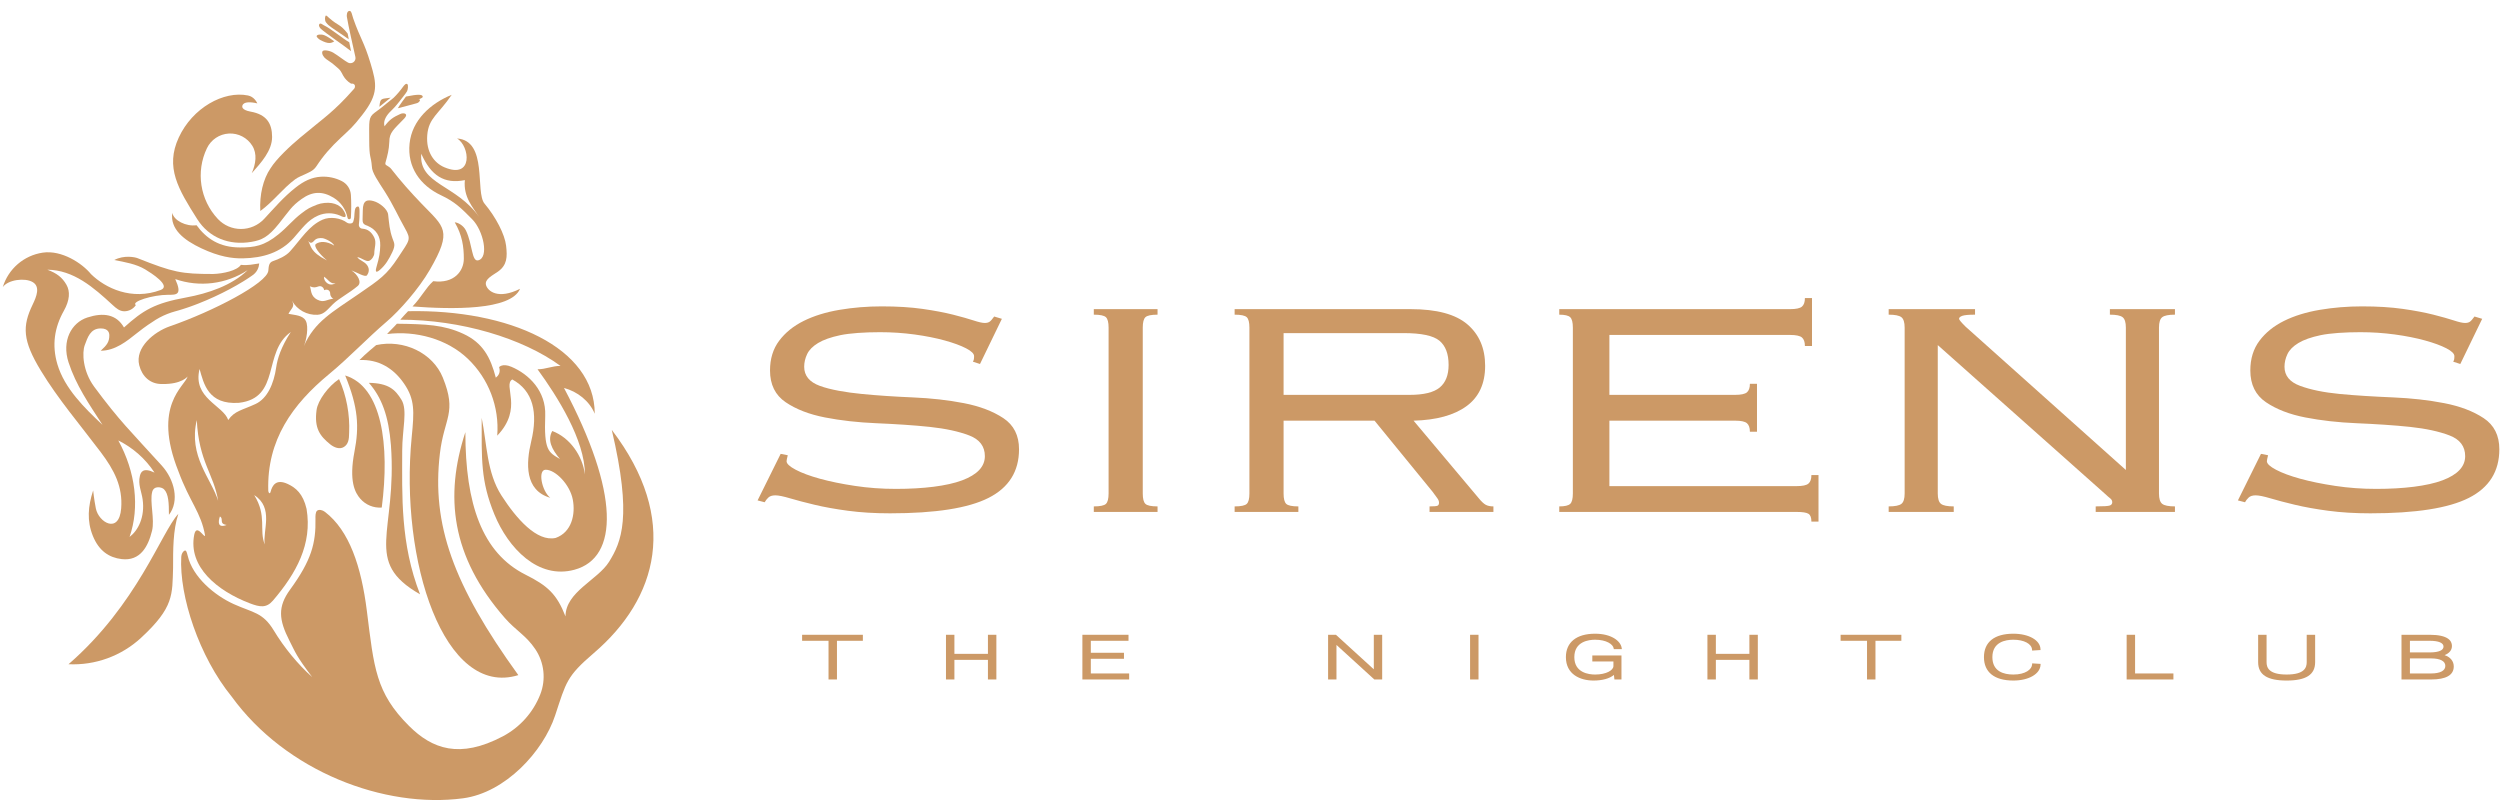 <?xml version="1.0" encoding="utf-8"?>
<!-- Generator: Adobe Illustrator 14.0.0, SVG Export Plug-In  -->
<!DOCTYPE svg PUBLIC "-//W3C//DTD SVG 1.1//EN" "http://www.w3.org/Graphics/SVG/1.1/DTD/svg11.dtd">
<svg version="1.1"
	 xmlns="http://www.w3.org/2000/svg" xmlns:xlink="http://www.w3.org/1999/xlink" xmlns:a="http://ns.adobe.com/AdobeSVGViewerExtensions/3.0/"
	 x="0px" y="0px" width="999px" height="324px" viewBox="-1.115 -4.352 999 324" enable-background="new -1.115 -4.352 999 324"
	 xml:space="preserve">
<defs>
</defs>
<path fill="#CC9966" d="M313.676,177.565c-0.317,1.229-0.473,2.025-0.473,2.394c0,0.985,1.219,2.118,3.664,3.408
	c2.441,1.288,5.672,2.484,9.69,3.591c4.018,1.105,8.665,2.058,13.944,2.854c5.278,0.8,10.755,1.197,16.428,1.197
	c10.871,0,20.34-1.134,26.408-3.408c6.063-2.27,9.1-5.492,9.1-9.667c0-3.93-2.091-6.692-6.264-8.288
	c-4.178-1.595-9.418-2.731-15.719-3.408c-6.303-0.673-14.117-1.165-21.443-1.473c-7.327-0.307-14.145-1.074-20.445-2.303
	c-6.304-1.227-11.545-3.252-15.718-6.077c-4.177-2.823-6.263-7.06-6.263-12.709c0-4.665,1.219-8.624,3.663-11.878
	c2.442-3.253,5.71-5.894,9.81-7.92c4.095-2.026,8.863-3.499,14.299-4.42s11.068-1.382,16.899-1.382
	c6.146,0,11.581,0.34,16.308,1.013c4.728,0.678,8.783,1.445,12.174,2.303c3.386,0.859,6.104,1.629,8.153,2.303
	c2.046,0.675,3.546,1.013,4.491,1.013c0.786,0,1.418-0.154,1.891-0.461c0.473-0.305,1.101-1.014,1.891-2.118l3.072,0.922
	l-8.745,18.049l-2.836-0.921c0.155-0.245,0.272-0.521,0.354-0.828c0.078-0.307,0.119-0.767,0.119-1.383
	c0-0.98-1.064-2.025-3.191-3.13c-2.127-1.105-4.964-2.148-8.508-3.131c-3.547-0.981-7.564-1.779-12.055-2.396
	c-4.492-0.612-9.101-0.921-13.828-0.921c-6.145,0-12.107,0.4-15.89,1.197c-3.782,0.8-6.735,1.842-8.863,3.131
	c-2.127,1.289-3.586,2.763-4.372,4.42c-0.791,1.658-1.183,3.349-1.183,5.065c0,3.563,2.087,6.108,6.264,7.643
	c4.173,1.537,10.413,2.61,16.718,3.223c6.301,0.616,13.117,1.077,20.444,1.382c7.327,0.31,14.142,1.077,20.444,2.304
	c6.301,1.228,11.541,3.222,15.718,5.983c4.173,2.763,6.264,6.908,6.264,12.434c0,8.839-4.059,15.317-12.172,19.429
	c-8.117,4.115-21.235,6.171-39.354,6.171c-6.146,0-11.74-0.34-16.78-1.014c-5.045-0.673-9.496-1.473-13.354-2.395
	c-3.863-0.921-7.132-1.778-9.81-2.578c-2.681-0.797-4.649-1.196-5.908-1.196c-1.264,0-2.208,0.308-2.836,0.921
	c-0.632,0.616-1.105,1.228-1.419,1.841l-2.836-0.736l9.218-18.602L313.676,177.565z"/>
<path fill="#CC9966" d="M435.969,198.008c2.518,0,4.136-0.338,4.845-1.014c0.709-0.674,1.063-2.055,1.063-4.145v-66.301
	c0-2.086-0.354-3.469-1.063-4.144c-0.709-0.674-2.327-1.014-4.845-1.014v-2.21h25.471v2.21c-2.522,0-4.136,0.34-4.844,1.014
	c-0.71,0.675-1.064,2.058-1.064,4.144v66.301c0,2.09,0.354,3.471,1.064,4.145c0.708,0.676,2.321,1.014,4.844,1.014v2.209h-25.471
	V198.008z"/>
<path fill="#CC9966" d="M512.868,196.995c0.709,0.676,2.322,1.014,4.845,1.014v2.209h-25.472v-2.209
	c2.519,0,4.136-0.338,4.846-1.014c0.709-0.674,1.063-2.055,1.063-4.145v-66.301c0-2.086-0.354-3.469-1.063-4.144
	c-0.71-0.674-2.327-1.014-4.846-1.014v-2.21h70.324c10.399,0,17.963,2.026,22.691,6.077c4.727,4.052,7.09,9.578,7.09,16.575
	c0,7.122-2.481,12.495-7.445,16.115c-4.963,3.623-12.018,5.558-21.154,5.802l26,30.941c1.1,1.352,2.045,2.24,2.836,2.67
	c0.786,0.431,1.811,0.646,3.072,0.646v2.209h-25.525v-2.209c1.73,0,2.795-0.093,3.19-0.276c0.392-0.186,0.591-0.582,0.591-1.197
	c0-0.613-0.237-1.226-0.709-1.842c-0.473-0.612-1.104-1.474-1.891-2.578l-23.163-28.363h-36.345v29.099
	C511.803,194.94,512.159,196.321,512.868,196.995z M562.147,153.439c5.672,0,9.691-0.982,12.055-2.947
	c2.363-1.963,3.545-4.973,3.545-9.025c0-4.419-1.223-7.642-3.664-9.668c-2.444-2.026-7.209-3.041-14.299-3.041h-47.98v24.682
	H562.147z"/>
<path fill="#CC9966" d="M626.336,122.406c-0.709-0.674-2.168-1.014-4.373-1.014v-2.21h92.251c2.364,0,3.938-0.337,4.729-1.014
	c0.786-0.674,1.181-1.81,1.181-3.405h2.836v19.153h-2.836c0-1.595-0.395-2.731-1.181-3.408c-0.791-0.673-2.364-1.014-4.729-1.014
	H642v23.944h50.233c2.362,0,3.938-0.339,4.727-1.014c0.787-0.673,1.183-1.81,1.183-3.407h2.836v19.154h-2.836
	c0-1.594-0.396-2.732-1.183-3.407c-0.789-0.674-2.364-1.014-4.727-1.014H642v26.152h74.814c2.362,0,3.938-0.336,4.727-1.013
	c0.787-0.672,1.182-1.811,1.182-3.406h2.837v18.6h-2.837c0-1.596-0.395-2.642-1.182-3.13c-0.789-0.492-2.364-0.737-4.727-0.737
	h-94.852v-2.209c2.205,0,3.664-0.338,4.373-1.014c0.709-0.674,1.063-2.055,1.063-4.145v-66.301
	C627.4,124.463,627.045,123.081,626.336,122.406z"/>
<path fill="#CC9966" d="M753.598,198.008c2.521,0,4.215-0.338,5.084-1.014c0.863-0.674,1.298-2.055,1.298-4.145v-66.301
	c0-2.086-0.435-3.469-1.298-4.144c-0.869-0.674-2.563-1.014-5.084-1.014v-2.21h34.511v2.21c-2.524,0-4.218,0.155-5.083,0.46
	c-0.868,0.309-1.3,0.708-1.3,1.198c0,0.367,0.863,1.413,2.6,3.13l64.052,57.277v-56.908c0-2.086-0.436-3.469-1.3-4.144
	c-0.868-0.674-2.563-1.014-5.081-1.014v-2.21h25.998v2.21c-2.523,0-4.218,0.34-5.081,1.014c-0.867,0.675-1.301,2.058-1.301,4.144
	v66.301c0,2.09,0.434,3.471,1.301,4.145c0.863,0.676,2.558,1.014,5.081,1.014v2.209h-31.67v-2.209c3.15,0,5.039-0.121,5.672-0.369
	c0.627-0.243,0.945-0.674,0.945-1.289c0-0.613-0.277-1.134-0.826-1.565c-0.555-0.429-1.224-1.013-2.012-1.75l-66.887-59.486v59.302
	c0,2.09,0.431,3.471,1.298,4.145c0.866,0.676,2.561,1.014,5.084,1.014v2.209h-26.001V198.008z"/>
<path fill="#CC9966" d="M905.208,177.565c-0.317,1.229-0.474,2.025-0.474,2.394c0,0.985,1.219,2.118,3.663,3.408
	c2.443,1.288,5.673,2.484,9.691,3.591c4.018,1.105,8.663,2.058,13.946,2.854c5.276,0.8,10.754,1.197,16.426,1.197
	c10.871,0,20.34-1.134,26.408-3.408c6.063-2.27,9.1-5.492,9.1-9.667c0-3.93-2.091-6.692-6.263-8.288
	c-4.178-1.595-9.419-2.731-15.719-3.408c-6.305-0.673-14.117-1.165-21.443-1.473c-7.328-0.307-14.145-1.074-20.444-2.303
	c-6.306-1.227-11.545-3.252-15.719-6.077c-4.177-2.823-6.265-7.06-6.265-12.709c0-4.665,1.22-8.624,3.665-11.878
	c2.439-3.253,5.708-5.894,9.808-7.92c4.096-2.026,8.864-3.499,14.3-4.42c5.437-0.921,11.068-1.382,16.9-1.382
	c6.145,0,11.58,0.34,16.308,1.013c4.727,0.678,8.783,1.445,12.171,2.303c3.389,0.859,6.106,1.629,8.156,2.303
	c2.045,0.675,3.545,1.013,4.49,1.013c0.786,0,1.417-0.154,1.892-0.461c0.472-0.305,1.101-1.014,1.89-2.118l3.072,0.922
	l-8.744,18.049l-2.836-0.921c0.153-0.245,0.273-0.521,0.354-0.828c0.077-0.307,0.118-0.767,0.118-1.383
	c0-0.98-1.063-2.025-3.19-3.13c-2.127-1.105-4.963-2.148-8.509-3.131c-3.546-0.981-7.563-1.779-12.054-2.396
	c-4.492-0.612-9.1-0.921-13.826-0.921c-6.146,0-12.11,0.4-15.892,1.197c-3.782,0.8-6.735,1.842-8.863,3.131s-3.585,2.763-4.373,4.42
	c-0.79,1.658-1.181,3.349-1.181,5.065c0,3.563,2.087,6.108,6.263,7.643c4.173,1.537,9.413,2.61,15.717,3.223
	c6.302,0.616,14.119,1.077,21.446,1.382c7.326,0.31,14.141,1.077,20.444,2.304c6.3,1.228,11.541,3.222,15.718,5.983
	c4.174,2.763,6.263,6.908,6.263,12.434c0,8.839-4.058,15.317-12.172,19.429c-8.117,4.115-21.235,6.171-39.354,6.171
	c-6.144,0-11.737-0.34-16.779-1.014c-5.045-0.673-9.496-1.473-13.355-2.395c-3.862-0.921-7.13-1.778-9.808-2.578
	c-2.681-0.797-4.65-1.196-5.909-1.196c-1.264,0-2.208,0.308-2.837,0.921c-0.631,0.616-1.104,1.228-1.417,1.841l-2.837-0.736
	l9.219-18.602L905.208,177.565z"/>
<polygon fill="#CC9966" points="329.965,267.166 329.965,251.709 319.409,251.709 319.409,249.306 343.685,249.306 343.685,251.709 
	333.335,251.709 333.335,267.166 "/>
<polygon fill="#CC9966" points="393.664,267.166 393.664,259.33 380.266,259.33 380.266,267.166 376.897,267.166 376.897,249.306 
	380.266,249.306 380.266,256.926 393.664,256.926 393.664,249.306 397.034,249.306 397.034,267.166 "/>
<polygon fill="#CC9966" points="431.407,267.166 431.407,249.306 449.836,249.306 449.836,251.709 434.778,251.709 434.778,256.497 
	448.026,256.497 448.026,258.9 434.778,258.9 434.778,264.762 450.096,264.762 450.096,267.166 "/>
<polygon fill="#CC9966" points="548.069,267.166 532.936,253.362 532.936,267.166 529.592,267.166 529.592,249.306 532.727,249.306 
	547.86,263.108 547.86,249.306 551.204,249.306 551.204,267.166 "/>
<rect x="586.329" y="249.306" fill="#CC9966" width="3.369" height="17.859"/>
<path fill="#CC9966" d="M635.67,267.594c-5.344,0-11.053-2.459-11.053-9.358c0-5.947,4.254-9.359,11.673-9.359
	c6.474,0,10.251,2.902,10.635,5.771l0.051,0.39h-3.212l-0.046-0.289c-0.265-1.68-2.958-3.468-7.428-3.468
	c-2.497,0-8.303,0.679-8.303,6.956c0,6.276,5.806,6.956,8.303,6.956c4.521,0,7.319-1.751,7.319-3.372v-1.846h-8.434v-2.403h11.647
	v9.595h-2.817l-0.195-1.81C642.04,266.803,639.182,267.594,635.67,267.594L635.67,267.594z"/>
<polygon fill="#CC9966" points="697.94,267.166 697.94,259.33 684.544,259.33 684.544,267.166 681.173,267.166 681.173,249.306 
	684.544,249.306 684.544,256.926 697.94,256.926 697.94,249.306 701.31,249.306 701.31,267.166 "/>
<polygon fill="#CC9966" points="744.948,267.166 744.948,251.709 734.391,251.709 734.391,249.306 758.667,249.306 758.667,251.709 
	748.32,251.709 748.32,267.166 "/>
<path fill="#CC9966" d="M803.424,267.594c-7.578,0-11.751-3.322-11.751-9.358c0-6.037,4.173-9.359,11.751-9.359
	c6.195,0,10.754,2.605,10.844,6.194l0.007,0.331l-3.358,0.215l-0.019-0.345c-0.126-2.351-3.2-3.992-7.474-3.992
	c-3.131,0-8.382,0.905-8.382,6.956c0,5.747,4.558,6.956,8.382,6.956c4.835,0,7.434-2.068,7.5-4.112l0.013-0.354l3.367,0.213
	l-0.012,0.334C814.174,264.936,809.605,267.594,803.424,267.594L803.424,267.594z"/>
<polygon fill="#CC9966" points="848.694,267.166 848.694,249.306 852.063,249.306 852.063,264.762 867.382,264.762 867.382,267.166 
	"/>
<path fill="#CC9966" d="M912.628,267.594c-7.771,0-11.388-2.333-11.388-7.341v-10.947h3.369v10.947c0,2.118,0.831,4.938,8.019,4.938
	c7.186,0,8.019-2.82,8.019-4.938v-10.947h3.37v10.947C924.017,265.261,920.399,267.594,912.628,267.594L912.628,267.594z"/>
<path fill="#CC9966" d="M958.522,267.166v-17.859h11.258c7.359,0,8.903,2.427,8.903,4.465c0,1.641-1.031,2.916-2.937,3.668
	c2.344,0.807,3.662,2.417,3.662,4.531c0,3.447-3.048,5.195-9.062,5.195H958.522z M970.347,264.762c3.617,0,5.691-1.097,5.691-3.006
	c0-1.939-2.021-3.006-5.691-3.006h-8.457v6.012H970.347z M970.089,256.347c3.367-0.037,5.225-0.859,5.225-2.319
	c0-1.493-1.966-2.318-5.534-2.318h-7.89v4.638H970.089z"/>
<path fill="#CC9966" d="M139.106,82.555c0.175-2.995,0.175-5.994,0-8.989c-0.137-2.358-1.516-4.466-3.622-5.543
	c-2.577-1.322-5.467-1.928-8.362-1.757c-3.747,0.22-6.906,1.82-10.051,4.288c-4.989,3.914-8.581,8.24-12.647,12.583
	c-2.396,2.558-5.743,4.011-9.248,4.011c-3.502,0-6.852-1.453-9.246-4.011c-7.138-7.622-8.867-18.839-4.358-28.257
	c1.636-3.416,5.001-5.665,8.781-5.867c3.779-0.201,7.368,1.674,9.36,4.892c1.989,3.22,1.407,7.237-0.227,10.947
	c3.773-4.225,8.129-9.001,8.129-14.468s-2.254-8.995-8.594-10.129c-3.784-0.678-3.316-2.171-3.316-2.171s-0.095-2.542,6.021-1.115
	c-0.282-0.569-1.324-2.673-3.746-3.167c-9.703-1.982-22.186,4.94-27.668,16.813c-5.482,11.876-0.235,20.586,7.413,32.638
	c4.676,7.369,12.72,10.58,21.661,9.042c4.046-0.697,6.58-1.8,10.937-7.245c4.333-5.416,4.995-6.948,9.079-9.873
	c4.288-3.069,8.256-3.263,12.764-0.529c2.927,1.776,4.964,4.709,5.604,8.069c0.068,0.35,0.394,0.587,0.741,0.543
	C138.868,83.214,139.125,82.909,139.106,82.555z"/>
<path fill="#CC9966" d="M140.927,18.533c-0.812-3.654-2.911-12.827-3.44-16.185C137.417,1.913,137.382,0,138.599,0
	c0.776,0,1.011,1.813,1.416,2.963c2.902,8.319,4.313,9.225,6.955,18.045c2.463,8.211,3.265,12.117-3.305,20.528
	c-3.965,5.078-4.653,5.472-8.594,9.17c-3.977,3.733-6.952,7.105-9.682,11.275c-1.106,1.69-2.292,2.197-4.141,3.086
	c-1.725,0.826-3.116,1.272-4.467,2.274c-4.889,3.622-8.793,8.952-13.874,12.631c-0.372-6.442,1.141-12.788,4.063-17.041
	c2.397-3.857,7.901-8.971,11.834-12.268c9.598-8.042,13.283-10.125,21.564-19.518c0.381-0.427,0.421-0.935,0.299-1.445
	c-0.217-0.51-0.875-0.706-1.106-0.622c-0.581,0.215-2.252-1.384-2.9-2.227c-1.111-1.435-1.134-2.559-2.598-3.849
	c-2.414-2.125-2.212-1.949-4.87-3.765c-0.885-0.606-1.895-2.046-1.474-3.034c0.352-0.831,2.922-0.342,4.345,0.5
	c1.933,1.147,4.73,3.395,5.932,3.987c0.708,0.349,1.548,0.263,2.17-0.222c0.624-0.489,0.904-1.287,0.736-2.056"/>
<path fill="#CC9966" d="M110.219,89.243c-5.801,4.741-9.677,5.286-15.462,5.286c-8.14,0-13.407-3.518-17.325-8.875
	c-4.234,0.591-9.079-1.902-9.707-4.945c-0.898,6.488,4.583,10.846,11.581,14.146c7.268,3.427,12.412,4.104,16.611,4.033
	c8.052-0.141,15.118-2.3,20.286-8.107c3.362-3.78,5.606-7.164,9.778-8.983c2.801-1.225,5.983-1.225,8.784,0
	c4.034,2.096,1.58-1.98,0.946-2.711c-1.158-1.326-2.548-1.958-4.212-2.272c-1.66-0.315-4.25-0.067-5.865,0.588
	c-3.113,1.27-3.548,1.429-6.34,3.553C115.941,83.511,113.79,86.325,110.219,89.243z"/>
<path fill="#CC9966" d="M71.318,218.111c0.062-1.091,0.641-2.055,1.206-2.362c0.673-0.363,0.916,0.155,1.348,1.923
	c1.981,8.594,10.806,15.923,18.36,19.346c7.803,3.534,11.649,3.248,16.1,10.623c4.116,6.819,9.544,13.43,15.333,18.604
	c-6.441-8.51-6.683-9.809-9.12-14.583c-4.275-8.37-4.757-13.524,0.266-20.416c8.54-11.724,10.33-18.555,10.134-28.287
	c-0.02-0.936-0.062-2.712,0.696-3.265c0.756-0.551,2.107-0.262,3.102,0.501c9.721,7.451,14.517,21.813,16.743,39.588
	c2.848,22.697,3.521,32.661,16.848,45.942c9.233,9.207,20.214,13.252,37.45,4.176c6.847-3.607,12.169-9.558,14.99-16.765
	c2.343-5.982,1.605-12.741-1.979-18.078c-3.712-5.531-7.774-7.432-12.161-12.452c-21.549-24.646-24.124-48.768-15.787-74.266
	c0,28.727,6.66,48.229,24.055,56.958c8.769,4.392,12.49,7.731,15.957,16.674c0-9.831,12.896-14.559,17.423-21.854
	c4.903-7.912,9.286-17.796,1.062-52.7c27.328,35.857,18.246,67.396-7.135,89.165c-10.964,9.401-11.047,11.514-15.505,24.999
	c-4.742,14.322-19.831,30.798-36.746,33.06c-31.392,4.202-70.803-10.7-92.505-40.642C78.465,258.056,70.441,233.843,71.318,218.111z
	"/>
<path fill="#CC9966" d="M155.677,96.341c-1.417,2.973-2.667,5.118-4.942,7.114c-2.248,1.976-1.621-0.372-1.436-1.016
	c1.241-4.279,1.444-5.872,1.53-8.694c0.11-3.699-1.634-6.375-5.024-7.848c-2.66-0.894-1.944-1.463-1.944-6.161
	c0-4.236,1.936-4.378,4.318-3.724c2.391,0.653,5.551,3.179,5.805,5.373c0.418,3.634,0.54,6.138,1.762,9.59
	C156.32,92.618,157.065,93.416,155.677,96.341z"/>
<path fill="#CC9966" d="M95.15,101.474c-1.505,2.314-7.121,3.547-11.1,3.662c-12.732,0-15.917-0.64-30.238-6.336
	c-0.976-0.389-5.359-1.323-9.256,0.753c4.129,0.813,8.76,1.585,12.366,3.758c2.374,1.433,10.534,6.574,6.175,8.211
	c-11.549,4.332-22.078-0.699-27.837-6.328c-3.551-4.365-11.724-9.699-19.271-8.592C8.443,97.708,2.216,103.073,0,110.372
	c2.074-2.959,8.817-3.832,11.934-2.007c3.118,1.828,1.567,5.742-0.002,9c-4.187,8.686-4.049,14.325,3.287,26.413
	c6.872,11.322,15.566,21.484,23.917,32.547c5.44,7.207,8.847,13.859,8.171,22.463c-0.818,10.438-9.019,5.669-10.129,0
	c-0.754-3.853-1.068-7.168-1.068-7.168c-2.063,6.314-2.551,12.172-0.122,18.167c2.427,5.991,6.474,8.688,11.522,9.277
	c7.429,0.869,10.573-5.021,12.126-11.295c1.143-4.615-0.99-11.577,0.075-15.601c0.681-2.581,3.806-1.917,4.709-1.011
	c1.823,1.827,1.97,5.511,1.97,10.22c4.293-5.497,2.237-14.066-2.889-19.714c-12.487-13.756-16.808-17.74-26.947-31.438
	c-4.616-6.236-4.926-13.677-3.795-16.671c1.13-2.993,2.196-6.667,6.37-6.667c3.174,0,3.442,1.907,3.442,2.785
	c0,2.489-0.87,3.816-3.442,6.128c5.794,0,10.523-3.886,14.373-6.954c3.846-3.069,6.156-4.454,6.156-4.454l1.468-0.973l1.505-0.867
	l1.534-0.766l1.551-0.667l1.563-0.573l1.45-0.438l1.632-0.461l1.542-0.475l1.563-0.511l1.585-0.547l1.594-0.586l1.581-0.607
	l3.222-1.324l3.162-1.407l3.075-1.473l2.953-1.517l2.785-1.534l2.597-1.538l1.168-0.732l1.124-0.733l1.044-0.714
	c2.384-1.456,2.983-3.515,3.112-5.029C100.041,101.25,97.986,101.808,95.15,101.474z M60.633,184.497
	c-4.621-2.201-5.479-0.162-5.845,1.317c-0.833,3.393,0.645,6.213,1.088,9.351c1.012,7.168-1.84,12.496-5.221,15.046
	c4.128-11.875,2.399-25.99-4.5-38.562C52.034,174.577,57.031,179.01,60.633,184.497z M73.337,114.503
	c-12.616,2.308-17.164,5.014-24.906,12.008c-3.048-5.315-8.265-6.067-14.644-3.989c-6.382,2.078-10.313,9.327-7.505,17.944
	c2.959,9.081,8.069,16.465,13.571,24.966c-7.354-6.882-15.182-14.642-18.018-24.17c-2.303-7.74-1.163-14.786,2.549-21.383
	c2.408-4.281,2.578-7.77,1.061-10.435c-1.676-2.939-3.884-4.64-7.659-6.023c10.519,0.113,18.446,7.035,26.155,14.152
	c1.357,1.252,2.761,2.462,4.615,2.462c1.852,0,3.582-0.922,4.612-2.462c-2.027-1.357,6.668-4.124,12.931-4.124
	c3.302,0,5.719,0.112,2.817-6.272c9.679,3.365,20.372,2.04,28.935-3.586C91.573,109.722,81.961,112.923,73.337,114.503z"/>
<path fill="#CC9966" d="M26.267,261.074c27.552-23.943,37.116-52.85,43.882-60.085c-2.175,6.58-2.1,14.488-2.1,21.567
	c-0.362,10.673,0.433,15.761-12.839,27.995C47.359,257.79,36.934,261.58,26.267,261.074z"/>
<path fill="#CC9966" d="M130.841,173.206c-4.1-3.319-6.461-6.419-5.446-13.77c0.521-3.768,4.675-9.455,8.978-12.298
	c2.971,6.531,4.354,14.193,4.031,21.362c0,2.923-0.405,4.708-2.109,5.768C134.593,175.328,132.406,174.467,130.841,173.206z"/>
<path fill="#CC9966" d="M136.811,145.681c5.253,12.771,5.638,20.539,3.725,30.405c-2.289,11.863,0.207,16.43,2.345,18.875
	c2.144,2.447,5.308,3.746,8.556,3.508C154.704,173.344,151.479,150.168,136.811,145.681z"/>
<path fill="#CC9966" d="M166.742,233.141c-23.107-13.252-9.08-24.417-11.641-59.594c-0.921-11.629-3.635-18.999-8.82-24.921
	c7.834,0.141,10.507,2.644,13.037,6.782c2.527,4.133,0.289,11.832,0.289,20.364C159.607,193.658,158.794,212.761,166.742,233.141z"
	/>
<path fill="#CC9966" d="M149.198,133.549c11.039-2.417,22.643,3.135,26.635,12.97c5.776,14.239,0.524,15.945-1.172,30.411
	c-3.314,28.204,5.213,52.33,31.353,88.497c-29.677,9.19-47.48-45.609-42.608-95.189c1.011-10.277,1.266-14.944-2.998-21.216
	c-4.262-6.268-10.312-9.868-17.884-9.501C144.687,137.249,149.198,133.549,149.198,133.549z"/>
<path fill="#CC9966" d="M193.107,109.603c-0.717-2.399,2.706-3.953,4.746-5.404c3.699-2.63,3.791-5.852,3.271-10.362
	c-0.519-4.514-4.068-11.401-8.631-16.833c-3.801-4.528,1.451-25.147-10.968-26.021c5.112,2.994,6.619,16.444-5.069,11.507
	c-4.033-1.706-7.399-6.05-6.838-12.879c0.561-6.828,4.451-8.229,9.765-16.08c-8.467,3.45-15.884,10.149-16.835,19.49
	c-0.953,9.345,4.098,16.671,12.594,20.668c5.524,2.595,8.061,5.15,12.469,9.618c4.408,4.466,6.807,15.286,2.363,16.369
	c-2.641,0.641-2.231-6.313-4.884-11.886c-0.978-2.057-3.323-3.293-4.489-3.293c2.978,5.101,3.628,9.729,3.628,14.554
	c0,4.825-3.801,10.057-12.222,8.958c-3.008,2.666-4.748,6.465-8.287,10.101c15.57,1.177,39.286,1.667,42.981-7.056
	C197.918,115.444,193.827,112.001,193.107,109.603z M167.229,57.089c3.83,8.71,9.197,12.211,17.415,10.53
	c-0.692,6.83,3.367,11.071,5.751,14.794C181.289,69.354,166.141,69.354,167.229,57.089z"/>
<path fill="#CC9966" d="M161.948,120.002c40.335-0.814,74.594,14.502,74.594,40.98c-2.104-5.102-6.944-8.897-12.283-10.296
	c22.221,41.943,21.939,67.788,4.187,72.627c-14.554,3.971-26.476-8.653-32.004-22.123c-5.521-13.467-5.08-22.005-5.08-38.573
	c2.137,10.507,1.992,21.843,7.922,31.055c5.931,9.214,14.128,18.614,21.655,16.929c6.409-2.279,7.974-9.446,6.826-15.366
	c-1.148-5.918-6.868-11.881-10.819-11.881c-3.268,0-1.582,8.489,1.811,11.201c-10.256-2.938-9.703-13.78-7.606-22.513
	c2.775-11.541,0.774-20.228-7.558-24.765c-3.9,2.314,4.537,11.461-6.012,22.46c0.893-11.486-3.42-22.769-11.749-30.728
	c-8.328-7.96-20.829-11.299-32.264-9.885c1.111-1.302,2.704-2.721,3.913-4.114c11.679,0.164,18.642,0.395,26.508,4.012
	c7.868,3.614,10.919,9.454,13.027,17.558c1.042-0.817,1.991-2.116,1.314-4.219c0,0,1.307-1.655,4.9-0.145
	c6.98,2.938,13.904,9.674,13.528,19.51c-0.522,13.879,1.221,14.643,5.9,17.349c-3.412-4-5.093-7.713-3.078-11.194
	c7.053,2.661,12.068,9.858,13.039,17.334c0-13.712-11.012-31.149-18.932-42c3.289,0,5.785-1.349,9.174-1.349
	c-15.207-11.099-39.835-18.468-64.017-18.468C159.935,122.069,161.32,120.715,161.948,120.002z"/>
<path fill="#CC9966" d="M167.448,77.148c-4.57-4.747-8.303-8.966-12.368-14.151c-0.263-0.336-1.123-0.949-1.688-1.263
	c-0.25-0.126-0.676-0.361-0.488-1.042c0.878-3.181,1.398-5.084,1.55-8.381c0-3.802,1.834-4.967,6.007-9.339
	c1.799-1.889-0.209-2.403-1.579-1.793c-2.845,1.264-4.433,2.313-6.338,4.954c-0.702-2.278,0.934-4.624,2.615-6.186
	c2.03-1.881,3.898-4.537,4.862-5.718c0.583-0.782,1.095-1.341,1.53-2.121c0.282-0.508,0.6-2.405,0.102-2.842
	c-0.498-0.438-1.242,0.394-1.745,1.103c-1.085,1.524-2.445,3.108-3.683,4.31l-5.12,4.142c-0.838,0.626-1.681,1.249-2.537,1.889
	c-2.539,1.902-2.143,3.383-2.143,10.886c0,7.552,0.713,6.131,1.057,10.568c0,2.414,2.558,5.949,5.189,10.092
	c3.454,5.449,5.43,10.039,7.984,14.535c2.665,4.685,1.928,4.695-2.658,11.728c-4.6,7.053-7.484,8.887-15.487,14.405
	c-11,7.582-17.879,11.213-22.219,21.065c1.053-2.389,2-7.774,0.806-10.098c-1.19-2.323-4.391-2.3-6.945-2.84
	c1.219-2.339,2.722-2.884,1.396-5.229c2.068,3.656,6.021,5.831,10.216,5.616c2.735-0.139,4.099-2.262,6.247-4.323
	c2.402-2.304,6.383-4.284,9.842-7.199c1.758-1.482-0.069-4.618-2.552-6.224c2.389,0.865,5.557,2.916,6.254,1.934
	c0.61-0.862,1.18-2.34,0.076-3.949c-1.1-1.608-3.031-1.896-3.988-3.261c1.467,0.044,3.521,1.961,4.721,1.481
	c1.192-0.48,2.086-2.092,2.086-2.991c0-2.123,0.988-4.351-0.035-6.393c-1.024-2.042-2.457-3.336-4.736-3.486
	c-0.879-0.056-1.485-0.831-1.382-1.72c0.265-2.266,0.256-3.723,0.256-4.972c0-1.281-0.07-2.171-0.63-2.171
	c-0.559,0-1.106,0.464-1.25,1.554c-0.284,2.092-0.088,2.442-0.406,3.694c-0.147,0.557-0.216,1.158-0.721,1.397
	c-0.506,0.239-1.523,0.175-1.967-0.163c-2.576-1.958-6.838-2.524-9.794-1.212c-5.516,2.446-8.523,7.677-13.036,12.699
	c-1.636,1.818-4.483,3.078-6.771,3.85c-1.583,0.535-1.718,1.9-1.865,3.804c-0.386,5.018-22.249,16.343-39.298,22.229
	c-6.398,2.21-14.064,8.539-12.293,15.573c1.122,4.466,4.401,7.634,9.224,7.504c7.777,0.152,10.112-3.007,10.112-3.007
	c-1.071,3.937-14.214,11.499-3.682,37.882c4.497,12.261,9.092,16.462,10.654,25.665c-0.205,1.306-3.405-5.011-4.328-0.298
	c-2.507,12.81,9.172,22.41,22.195,27.387c4.029,1.54,6.64,1.988,9.277-1.1c9.302-10.895,15.765-22.536,13.418-36.625
	c-1.408-6.105-4.364-8.474-7.478-9.936c-4.62-2.168-6.219,0.434-6.914,3.165c-0.296,1.043-0.91,0.284-0.91-0.525
	c-0.609-20.283,9.711-34.496,24.287-46.55c8.168-6.759,14.908-14.026,23.16-21.103c4.939-4.234,12.614-12.817,17.111-20.601
	C179.816,87.586,176.409,86.461,167.448,77.148z M125.673,115.39c-2.902-1.494-2.339-4.147-2.981-5.326
	c1.761,0.688,2.245,0.429,3.506,0.02c1.358-0.442,2.269,0.91,2.173,1.533c0.544-0.314,2.495-0.619,2.495,1.624
	c0,0.731,0.887,1.81,1.319,1.779C129.485,115.203,128.404,116.795,125.673,115.39z M132.967,108.778
	c-2.519,1.683-4.822-0.751-4.601-2.559C129.965,107.18,130.956,109.404,132.967,108.778z M124.499,91.763
	c0.851-0.983,2.242-1.049,3.208-0.951c1.073,0.11,4.184,1.599,4.732,2.979c-3.064-1.877-5.76-1.74-7.3-0.675
	c-1.089,0.754,1.182,3.889,4.39,6.601c-6.981-3.578-6.254-5.867-7.489-7.749C122.734,92.711,123.331,93.116,124.499,91.763z
	 M77.524,163.504c0.824,16.788,6.836,21.544,8.526,32.271C83.295,186.802,74.088,178.038,77.524,163.504z M86.753,202.038
	c1.675,0.835-0.559,2.907,2.701,3.381C85.829,206.797,86.027,204.153,86.753,202.038z M104.674,213.221
	c-2.347-5.962,0.985-11.338-4.205-19.728C108.407,198.607,103.824,207.539,104.674,213.221z M109.255,142.416
	c-0.949,6.654-3.57,12.469-8.229,14.651c-5.295,2.479-8.411,2.712-10.942,6.419c-1.989-5.878-14.358-8.712-11.453-20.394
	c1.673,5.918,3.453,14.352,15.708,13.526c16.905-1.948,9.381-20.313,20.757-28.301C111.169,134.347,109.743,139.008,109.255,142.416
	z"/>
<path fill="#CC9966" d="M132.447,12.174c-1.184,0.739-2.301,1.208-5.571-0.546c-0.664-0.355-1.62-1.244-1.443-1.644
	c0.177-0.402,0.839-0.52,1.262-0.519C127.718,9.468,128.547,9.27,132.447,12.174z"/>
<path fill="#CC9966" d="M138.238,11.359c-2.401-1.786-4.829-3.254-6.749-4.648c-1.286-0.938-1.45-1.03-2.32-2.109
	c-0.603-0.747-0.45-2.244-0.171-2.645c0.279-0.397,0.975,0.545,1.356,0.823c3.944,3.472,4.242,2.223,7.451,6.276
	C138.024,9.836,138.238,11.359,138.238,11.359z"/>
<path fill="#CC9966" d="M139.164,16.086c-3.559-2.779-9.919-6.988-12.035-8.897c-0.344-0.307-1.019-1.153-0.684-1.803
	c0.4-0.778,1.281,0.067,1.685,0.267c3.316,1.627,7.356,5.202,10.311,6.87L139.164,16.086z"/>
<path fill="#CC9966" d="M154.983,34.679c-3.737,0.582-4.123-0.043-4.504,3.644L154.983,34.679z"/>
<path fill="#CC9966" d="M161.115,34.229c4.946-1.027,6.701-0.878,6.701,0.095c0,0.474-1.573,1.032-1.894,1.032
	c1.467-0.316,0.658,1.241-0.497,1.536c-0.974,0.25-5.606,1.553-7.568,2.01C158.407,37.807,161.115,34.229,161.115,34.229z"/>
</svg>
